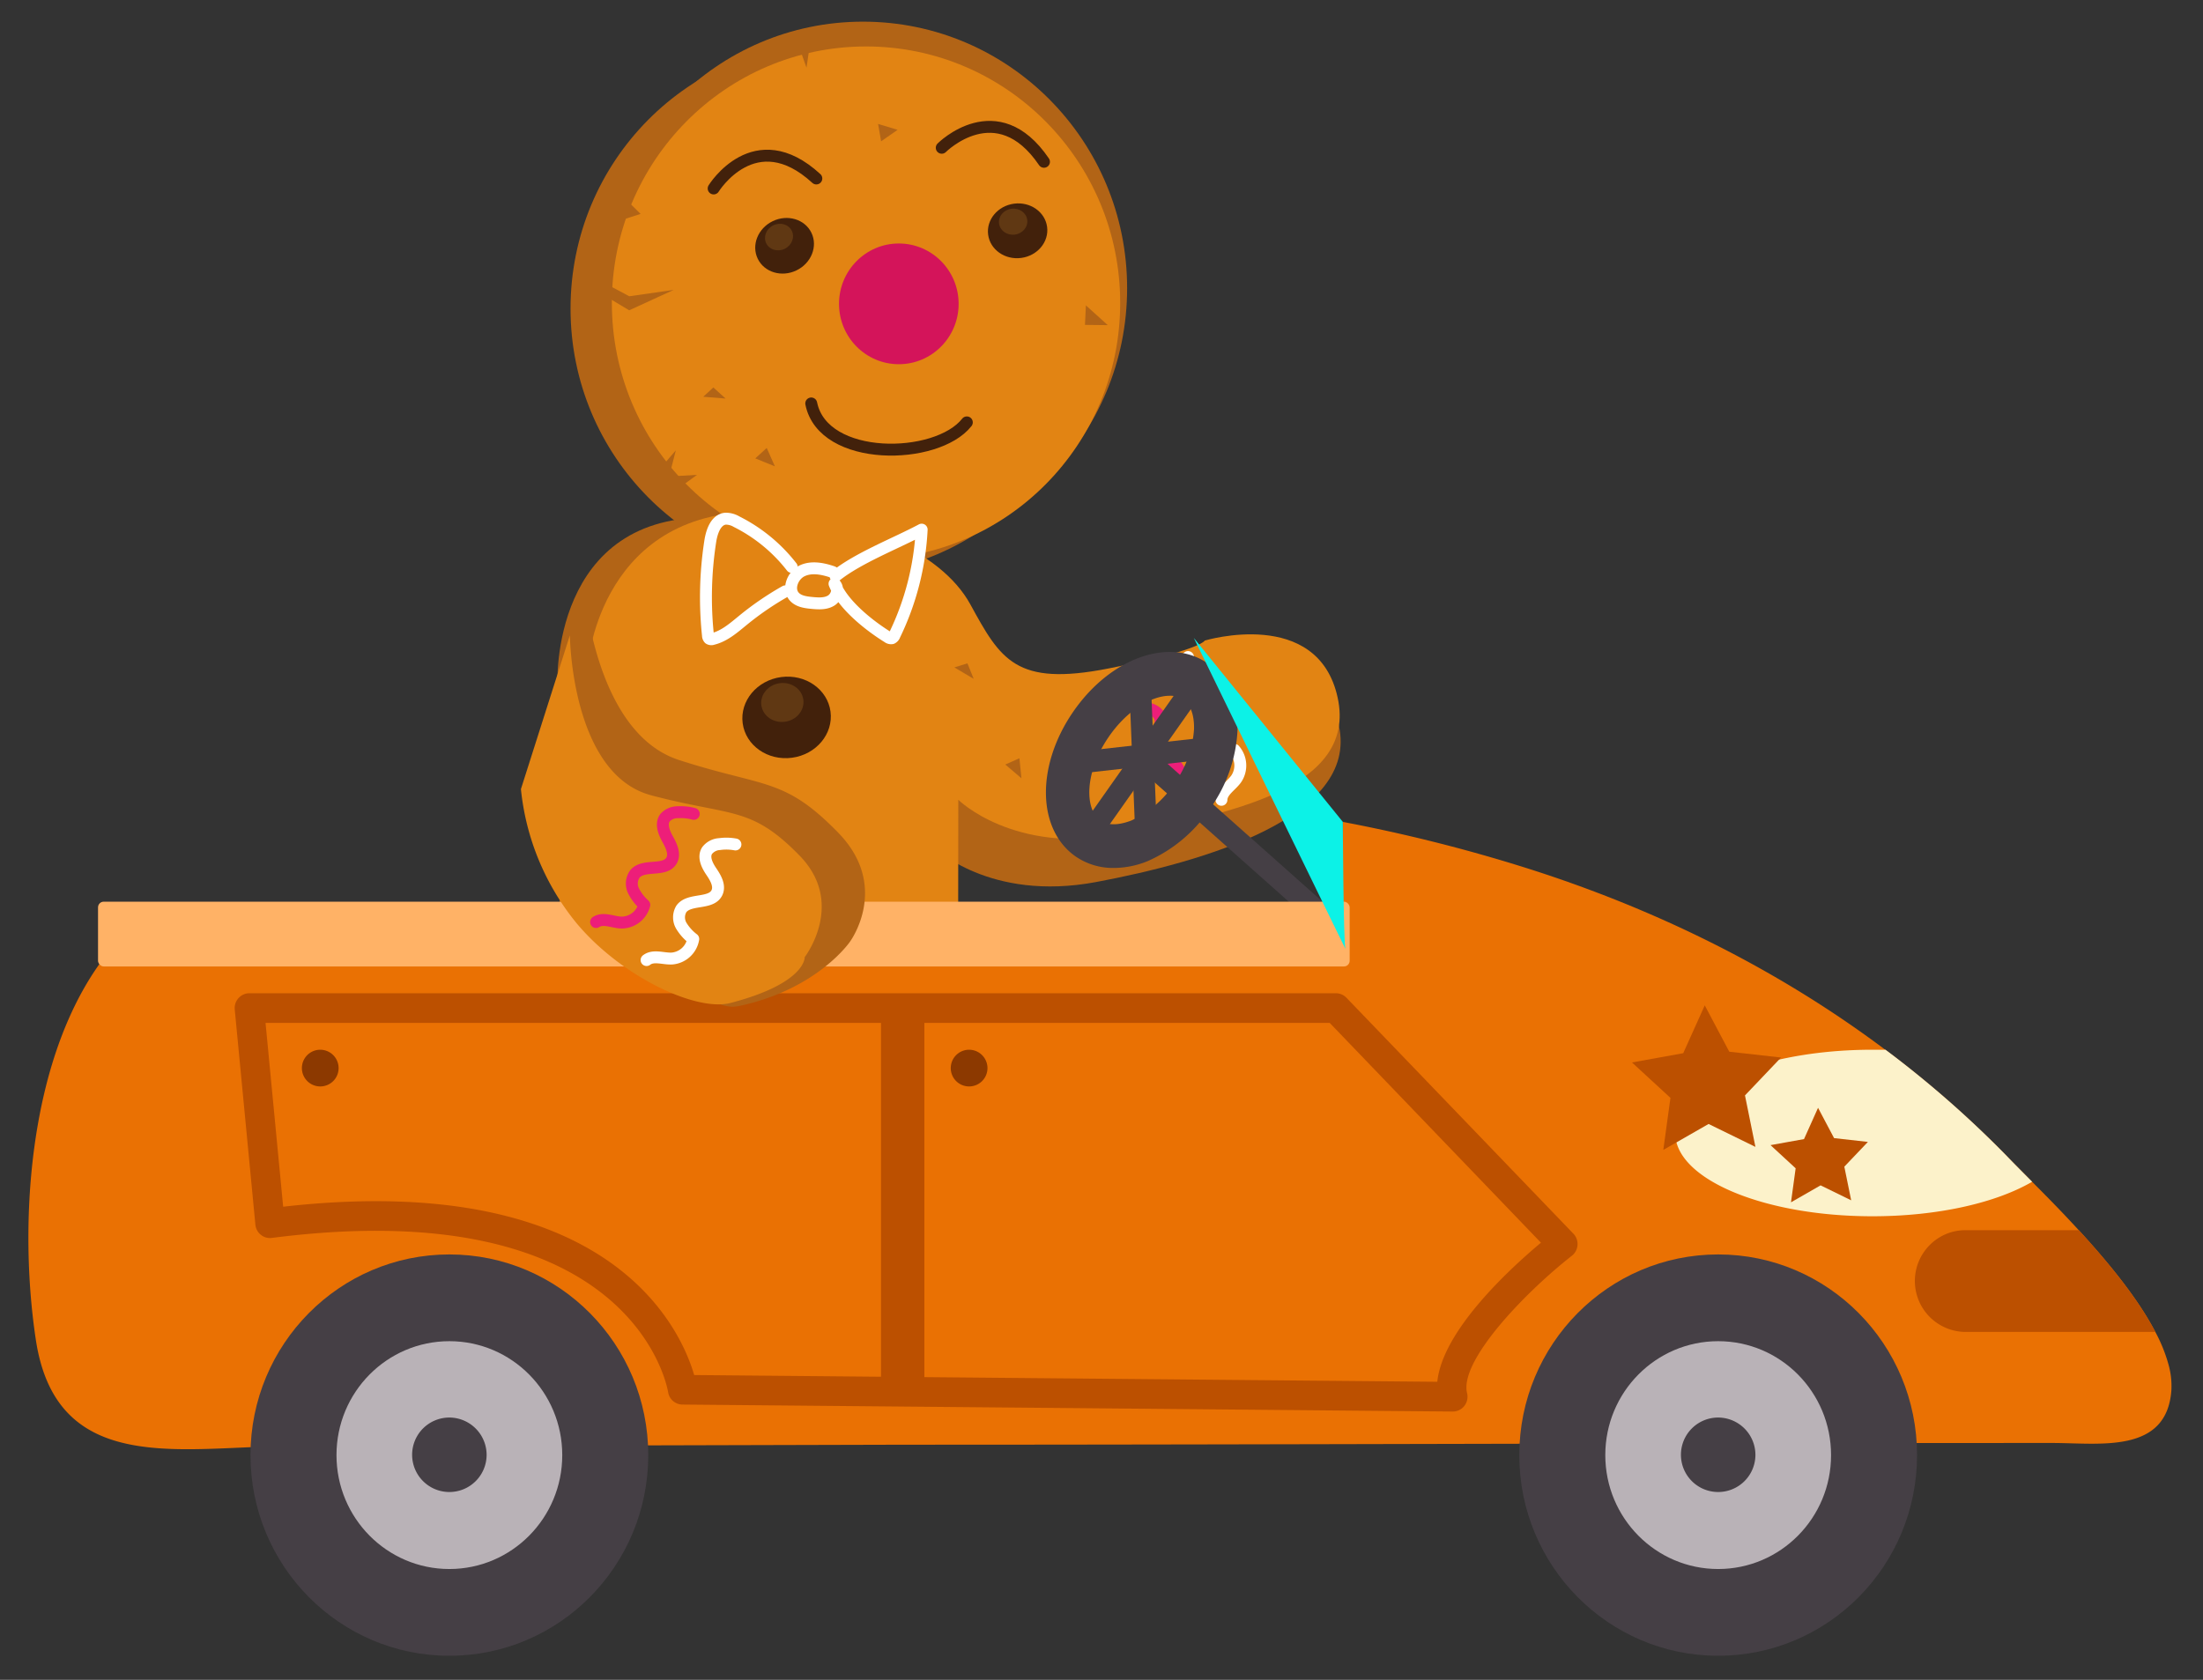 <svg xmlns="http://www.w3.org/2000/svg" viewBox="0 0 540 411.87"><rect x="0" y="0" width="540" height="411.87" fill="#333333" stroke="none"/><defs><style>.a{fill:#b26416;}.b{fill:#e28413;}.c{fill:#d4145a;}.d,.g,.h{fill:none;stroke-linecap:round;stroke-linejoin:round;stroke-width:2.92px;}.d{stroke:#42210b;}.e{fill:#42210b;}.f{fill:#603813;}.g{stroke:#fff;}.h{stroke:#ed1e79;}.i{fill:#453f45;}.j{fill:#ea7103;}.k{fill:#ffb266;}.l{fill:#0cf2e7;}.m{fill:#fcf2ca;}.n{fill:#bc5000;}.o{fill:#8c3900;}.p{fill:#b9b2b7;}</style></defs><path class="a" d="M69.71,264.23c14,5.69,41.21,28.15,53.32,10.59s14.23-45.48,14.23-45.48l-.62-61.49s-1.9-42.45,38.64-40.94c21.46.8,49.27,19.41,56.62,32.9S243,180,265.7,175.52s23.65-6.85,23.65-6.85,34-13.07,38.85,9.32-33.3,33.35-59.51,38.27-39.75-8.52-39.75-8.52l-.06,50.52s41.64,39.1,30.83,66.94"/><ellipse class="a" cx="204.59" cy="75.66" rx="64.74" ry="65.35"/><ellipse class="a" cx="211.54" cy="70.66" rx="64.74" ry="65.35"/><ellipse class="b" cx="212.28" cy="74.27" rx="62.3" ry="62.88"/><ellipse class="c" cx="220.32" cy="74.5" rx="14.66" ry="14.8"/><path class="d" d="M198.85,98.92c2.92,14.48,30.78,14,38.14,4.64"/><ellipse class="e" cx="192.32" cy="60.27" rx="7.31" ry="6.7" transform="translate(-7.01 90.05) rotate(-25.9)"/><ellipse class="f" cx="190.95" cy="58.13" rx="3.49" ry="3.2" transform="translate(-6.21 89.24) rotate(-25.9)"/><path class="d" d="M174.93,46.21S185,29.88,200.1,43.76"/><ellipse class="e" cx="249.44" cy="56.6" rx="7.29" ry="6.71" transform="translate(-5.27 33.21) rotate(-7.54)"/><ellipse class="f" cx="248.74" cy="54.14" rx="3.49" ry="3.2" transform="matrix(0.99, -0.13, 0.13, 0.99, -4.95, 33.09)"/><path class="d" d="M230.84,36.23s13.51-13.57,25.06,3.44"/><path class="b" d="M177.21,326.83C193.1,320.51,218,320.66,221,303s-23.31-35.62-23.31-35.62l-24.11-.3s-3.64,31.14-26.49,43.14S87,306.61,87,306.61s-23.2,29.29-36.55,11.48,13-66.24,26.91-60.55,39.48,23.23,51.6,5.67,14.22-45.48,14.22-45.48l1-55.28s3.14-38.44,43.68-36.92c21.45.8,42.61,9.18,50,22.67s11.08,20.17,33.8,15.71,23.65-6.85,23.65-6.85,27.72-8.36,32.58,14-27,28.63-53.24,33.56-39.75-8.53-39.75-8.53l-.06,50.52s41.64,39.1,30.83,66.94"/><path class="g" d="M291.21,161.1a12.16,12.16,0,0,0-2.51,3,4.24,4.24,0,0,0-.69,3.42c.59,1.76,2.79,2.25,4.62,2.41s4,.48,4.82,2.15c1.47,3-3.22,6.15-2.36,9.4a4,4,0,0,0,3.19,2.64,11.42,11.42,0,0,0,4.31-.26A5.85,5.85,0,0,1,303,191c-1.25,1.73-3.55,3-3.6,5.1"/><path class="h" d="M279,164.4a12.16,12.16,0,0,0-2.73,2.77,4.24,4.24,0,0,0-1,3.35c.46,1.8,2.6,2.48,4.41,2.79s4,.8,4.64,2.53c1.22,3.13-3.71,5.87-3.12,9.18a4,4,0,0,0,3,2.89,11.61,11.61,0,0,0,4.32.09,5.88,5.88,0,0,1-.18,7.14c-1.39,1.62-3.78,2.66-4,4.79"/><path class="g" d="M98.33,302.64a9.34,9.34,0,0,0,3.24-.55,2.65,2.65,0,0,0,2-1.9c.23-1.53-1.34-3.15-2.76-4.33s-3-2.67-3-4.27c0-2.89,5.12-2.27,5.75-5A4.3,4.3,0,0,0,102,283a14.23,14.23,0,0,0-3.6-2.35,4,4,0,0,1,2.59-5c1.72-.43,4.08.08,5-1.33"/><path class="h" d="M109.54,307.55a10,10,0,0,0,3.34-.27,2.67,2.67,0,0,0,2.15-1.69c.37-1.48-1.09-3.19-2.44-4.47s-2.87-2.85-2.71-4.42c.28-2.82,5.39-1.78,6.26-4.36.38-1.12-.25-2.6-1.22-3.69a15,15,0,0,0-3.46-2.59,3.85,3.85,0,0,1,3.05-4.7c1.78-.29,4.15.42,5.19-.89"/><ellipse class="e" cx="192.8" cy="175.91" rx="10.86" ry="9.98" transform="translate(-21.38 26.77) rotate(-7.53)"/><ellipse class="f" cx="191.76" cy="172.25" rx="5.19" ry="4.77" transform="translate(-20.91 26.6) rotate(-7.53)"/><ellipse class="e" cx="191.42" cy="222.95" rx="10.86" ry="9.98" transform="translate(-27.55 26.99) rotate(-7.53)"/><ellipse class="f" cx="190.38" cy="219.29" rx="5.19" ry="4.77" transform="translate(-27.08 26.83) rotate(-7.53)"/><path class="g" d="M204.56,143.13c1.2,1.09.55,3.27-.83,4.12s-3.12.73-4.72.58-3.32-.39-4.36-1.6c-1.64-1.91-.32-5.17,1.94-6.26s4.95-.58,7.33.21c.5.16,1.1.58.89,1.06,5.44-4.41,14.95-8.08,21.11-11.38a67,67,0,0,1-6.64,25.86,1.31,1.31,0,0,1-.66.76,1.29,1.29,0,0,1-1-.27C213,153.34,206.58,148.25,204.56,143.13Z"/><path class="g" d="M194.06,139a39.51,39.51,0,0,0-13.51-11.09,5.23,5.23,0,0,0-2.7-.74c-2.35.22-3.35,3.08-3.73,5.43a89.38,89.38,0,0,0-.58,23.22,1.14,1.14,0,0,0,.29.76,1,1,0,0,0,.9.08c2.88-.7,5.2-2.79,7.51-4.67a72.82,72.82,0,0,1,10.25-7"/><polygon class="a" points="146.47 68.48 154.25 72.64 165.13 71.08 154.23 76.08 148.79 72.82 146.47 68.48"/><polygon class="a" points="151.49 54.22 157.02 52.45 151.76 47.23 151.49 54.22"/><path class="a" d="M174.86,95l-2.48,2.28,5.48.44Z"/><polygon class="a" points="187.94 109.83 185.13 112.39 189.94 114.34 187.94 109.83"/><polygon class="a" points="195.29 9.81 197.69 16.6 198.69 9.82 195.29 9.81"/><polygon class="a" points="220.02 31.83 215.24 30.39 215.98 34.65 220.02 31.83"/><polygon class="a" points="266.17 74.87 265.95 79.66 271.54 79.72 266.17 74.87"/><polygon class="a" points="160.85 116 165.66 110.41 164.02 116.82 170.85 116.43 163.27 121.96 160.85 116"/><polygon class="a" points="211.71 224.06 216.92 231.23 227.4 234.58 215.43 234.31 211.93 228.99 211.71 224.06"/><path class="a" d="M225.86,260.44l-3.22,1,4.75,2.8Z"/><polygon class="a" points="238.6 283.71 235.13 285.24 239.09 288.62 238.6 283.71"/><polygon class="a" points="45.4 304.94 50.62 312.11 61.09 315.46 49.13 315.19 45.63 309.87 45.4 304.94"/><path class="a" d="M237.14,162.64l-3.21,1,4.74,2.8Z"/><polygon class="a" points="249.88 185.91 246.42 187.45 250.38 190.83 249.88 185.91"/><path class="i" d="M273,212.81a16.16,16.16,0,0,1-9.36-2.83c-9.44-6.61-9.71-22.17-.61-35.42s23.64-18.46,33.07-11.86c4.79,3.35,7.42,9.31,7.24,16.35a36.06,36.06,0,0,1-6.63,19.07,35.65,35.65,0,0,1-15.36,13A22.07,22.07,0,0,1,273,212.81Zm13.72-42.22c-4.3,0-10.35,3.38-14.95,10.08-6,8.73-5.9,17.81-2.07,20.49,2.43,1.7,5.84.71,7.66,0A25.3,25.3,0,0,0,287.94,192a25.59,25.59,0,0,0,4.74-13.24c.05-2-.22-5.55-2.66-7.25A5.68,5.68,0,0,0,286.69,170.59Z"/><polygon class="i" points="325.29 229.43 277.55 186.96 281.17 182.81 328.91 225.28 325.29 229.43"/><polygon class="i" points="269.15 206.18 264.82 203.07 290.74 166.28 295.07 169.39 269.15 206.18"/><polygon class="i" points="264.75 189.64 264.17 184.31 296.62 180.69 297.2 186.03 264.75 189.64"/><rect class="i" x="276.55" y="168.67" width="5.32" height="35.33" transform="matrix(1, -0.04, 0.04, 1, -6.5, 10.13)"/><path class="j" d="M531.55,334.58a38.39,38.39,0,0,0-3.23-8c-4.3-8.27-11.59-17.13-18.77-24.95-4-4.38-8-8.42-11.43-11.87-2.39-2.41-4.49-4.51-6.18-6.24a256.28,256.28,0,0,0-29.76-26.09c-26.48-19.89-56.54-34.66-88.22-44.66a391.5,391.5,0,0,0-44.81-11.25v25.24H32.88c-.16.14-.3.26-.44.4C7.55,250,4,296.94,8.79,328.53,14,362.87,46,354.27,72.43,354.6c21.8.26,43.64-.12,65.44-.16l84.26-.22c93.67,0,187.33-.42,281-.42,11.63,0,28,2.71,29.12-12.95A19.45,19.45,0,0,0,531.55,334.58Z"/><rect class="k" x="24.03" y="221.08" width="306.8" height="15.88" rx="1.39"/><path class="l" d="M292.63,156.42S329.91,233,329.8,232.65c-.5-1.52-.65-31.14-.65-31.14Z"/><path class="m" d="M498.12,289.75c-8.78,5.13-23,8.46-39.17,8.46-26.69,0-48.32-9.14-48.32-20.41s21.63-20.42,48.32-20.42c1.08,0,2.18,0,3.23,0a256.28,256.28,0,0,1,29.76,26.09C493.63,285.24,495.73,287.34,498.12,289.75Z"/><path class="n" d="M356.12,346.09l-188.83-1.71a3.59,3.59,0,0,1-3.52-3.05c-.34-2-9.34-49.09-97.14-37.81a3.53,3.53,0,0,1-2.7-.77,3.61,3.61,0,0,1-1.33-2.49l-5.06-52.74a3.64,3.64,0,0,1,.92-2.79,3.58,3.58,0,0,1,2.66-1.2H327.46a3.58,3.58,0,0,1,2.59,1.11l55.63,57.85a3.67,3.67,0,0,1-.38,5.4c-11.83,9.29-27.62,25.89-25.69,33.68a3.69,3.69,0,0,1-.66,3.13A3.6,3.6,0,0,1,356.12,346.09Zm-186-8.95,182.19,1.65c1.26-12.5,17.63-27.59,25.41-34.1L325.94,250.8H65.09l4.32,45.07C149.47,286.81,166.81,325.67,170.16,337.14Z"/><path class="n" d="M221.26,343.85a5.25,5.25,0,0,1-5.31-5.2V249.57a5.32,5.32,0,0,1,10.63,0v89.08A5.26,5.26,0,0,1,221.26,343.85Z"/><path class="o" d="M242.05,261.91a4.5,4.5,0,1,1-4.49-4.53A4.51,4.51,0,0,1,242.05,261.91Z"/><path class="o" d="M83,261.91a4.5,4.5,0,1,1-4.49-4.53A4.51,4.51,0,0,1,83,261.91Z"/><polygon class="n" points="430.29 281.2 418.81 275.58 407.71 281.94 409.46 269.18 400.03 260.5 412.59 258.23 417.87 246.5 423.88 257.86 436.57 259.29 427.73 268.58 430.29 281.2"/><polygon class="n" points="453.76 294.3 446.26 290.63 439.01 294.79 440.15 286.45 433.99 280.77 442.2 279.29 445.64 271.62 449.57 279.05 457.86 279.98 452.08 286.05 453.76 294.3"/><ellipse class="i" cx="110.15" cy="356.77" rx="48.75" ry="49.2"/><ellipse class="p" cx="110.15" cy="356.77" rx="27.67" ry="27.93"/><path class="i" d="M119.28,356.77a9.13,9.13,0,1,1-9.13-9.21A9.17,9.17,0,0,1,119.28,356.77Z"/><ellipse class="i" cx="421.16" cy="356.77" rx="48.75" ry="49.2"/><ellipse class="p" cx="421.16" cy="356.77" rx="27.67" ry="27.93"/><path class="i" d="M430.29,356.77a9.13,9.13,0,1,1-9.13-9.21A9.17,9.17,0,0,1,430.29,356.77Z"/><path class="n" d="M528.32,326.57H481.71A12.49,12.49,0,0,1,473,305.28a12.31,12.31,0,0,1,8.73-3.66h27.84C516.73,309.44,524,318.3,528.32,326.57Z"/><path class="a" d="M143.14,143.44l-10.4,39.48a73.68,73.68,0,0,0,16.19,35.74c12.07,14.44,23.36,29.91,32.22,28,19.26-4.09,27.19-15.76,27.19-15.76s10-13.52-2.89-26.75c-13.27-13.62-18-11-39-17.8S143.14,143.44,143.14,143.44Z"/><path class="b" d="M139.69,155.76l-12,37.71a61.66,61.66,0,0,0,13.56,32.79c10.77,13,29.29,21.89,37.82,19.65,18.58-4.86,18.18-11.24,18.18-11.24s10.23-13.27-1.37-25C184,197.52,179.29,200.22,159.63,195S139.69,155.76,139.69,155.76Z"/><path class="g" d="M180.27,207.05a12,12,0,0,0-3.88-.09,4.12,4.12,0,0,0-3.07,1.6c-1,1.58,0,3.61,1.05,5.15s2.15,3.44,1.38,5.13c-1.4,3-6.77,1.34-8.73,4a4.05,4.05,0,0,0,0,4.17,11.74,11.74,0,0,0,2.91,3.22,5.78,5.78,0,0,1-5.24,4.79c-2.12.1-4.52-.93-6.2.37"/><path class="h" d="M170.06,199.55a12,12,0,0,0-3.86-.4,4.15,4.15,0,0,0-3.19,1.34c-1.1,1.49-.27,3.6.63,5.22s1.87,3.61,1,5.23c-1.64,2.92-6.85.78-9,3.32a4.06,4.06,0,0,0-.36,4.15,11.79,11.79,0,0,0,2.65,3.45,5.78,5.78,0,0,1-5.62,4.34c-2.11-.07-4.42-1.29-6.2-.13"/></svg>